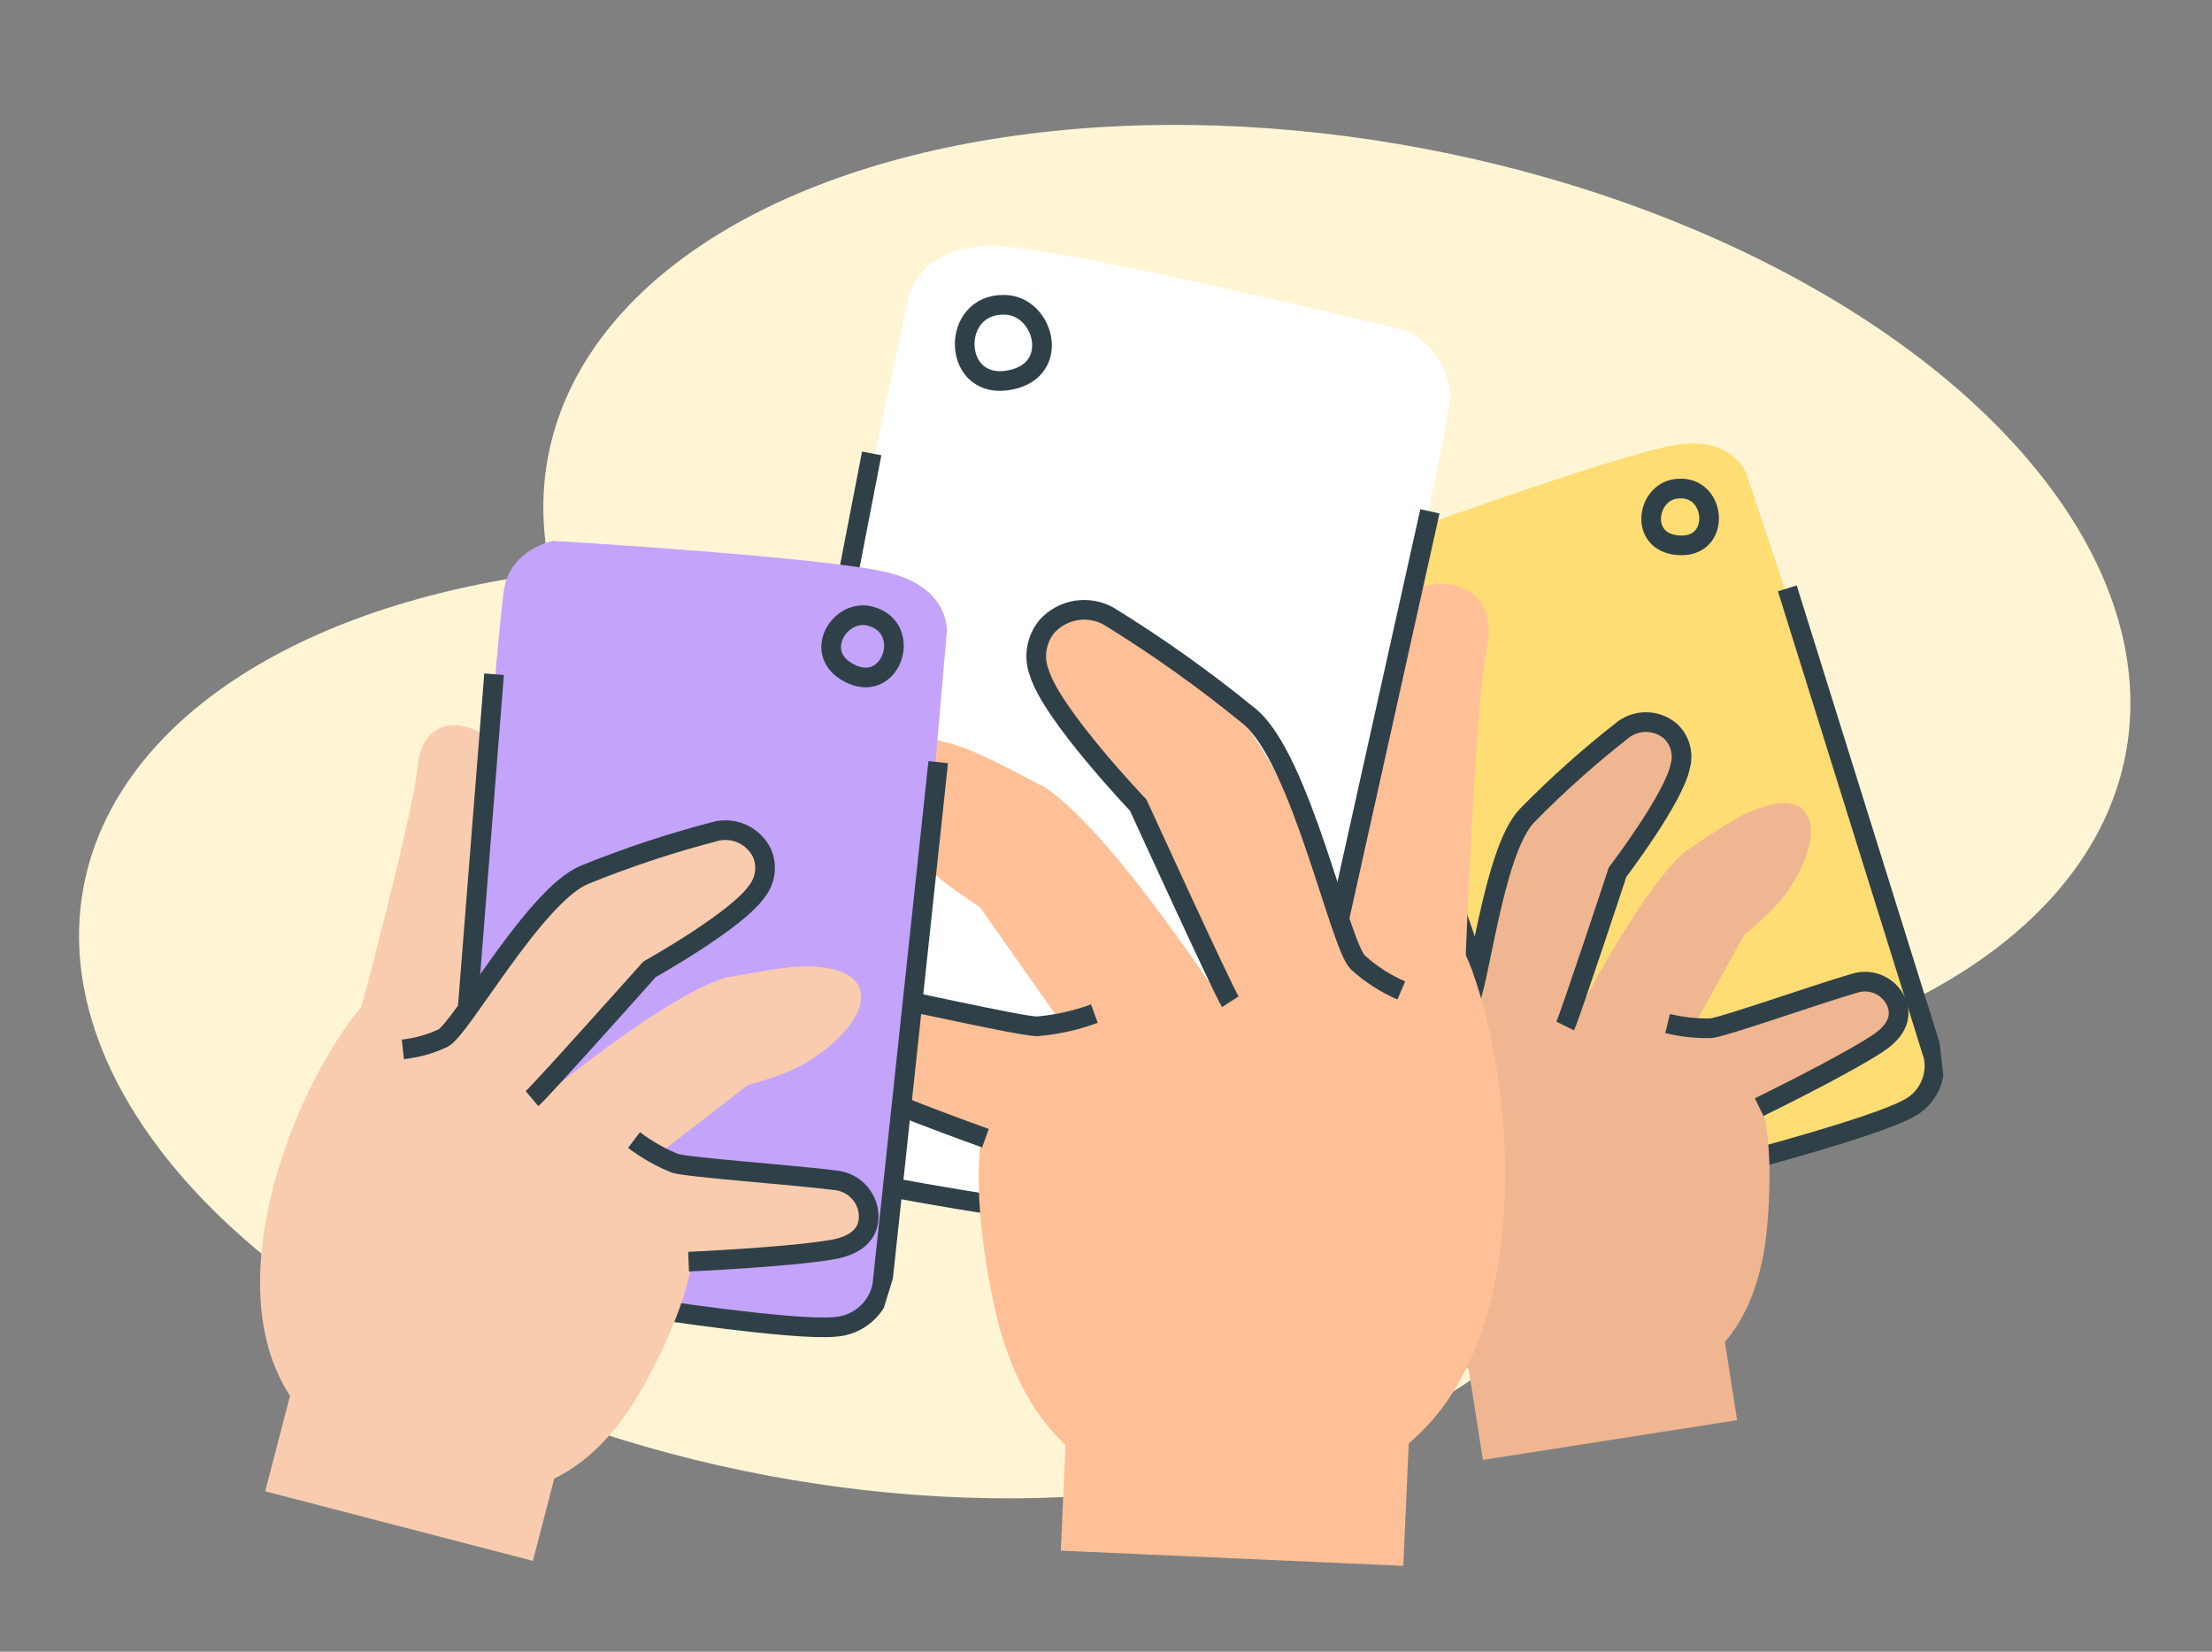 <?xml version="1.0" encoding="UTF-8"?> <svg xmlns="http://www.w3.org/2000/svg" width="225" height="168" viewBox="0 0 225 168" fill="none"><rect x="0" y="0" width="225" height="168" fill="#808080" stroke="none"/> <ellipse cx="135.983" cy="61.565" rx="81.648" ry="47.286" transform="rotate(10.653 135.983 61.565)" fill="#FFF5D5"></ellipse> <ellipse cx="86.545" cy="104.878" rx="79.411" ry="45.991" transform="rotate(10.653 86.545 104.878)" fill="#FFF5D5"></ellipse> <g clip-path="url(#clip0_4002_215)"> <path d="M146.811 79.567C144.967 72.838 134.39 72.668 136.8 79.929C138.539 85.172 142.865 115.677 142.865 115.677L155.997 116.217C155.997 116.217 148.948 87.364 146.811 79.567Z" fill="#FFC097"></path> <path d="M177.645 48.213C177.645 48.213 176.342 44.314 170.442 45.249C164.543 46.185 140.022 55.143 140.022 55.143C140.022 55.143 136.676 57.443 137.596 61.166C138.517 64.888 156.566 118.337 158.328 120.453C160.089 122.568 160.935 123.046 164.515 122.309C168.096 121.571 195.468 111.769 195.468 111.769C195.468 111.769 196.858 110.688 196.647 107.436C196.436 104.184 177.645 48.213 177.645 48.213Z" fill="#FFDD75"></path> <path d="M139.934 68.941L152.023 104.191" stroke="#304048" stroke-width="2" stroke-linejoin="round"></path> <path d="M170.51 49.715C167.392 50.063 166.619 55.465 171.076 55.473C175.159 55.448 174.524 49.208 170.51 49.715Z" stroke="#304048" stroke-width="2" stroke-linejoin="round"></path> <path d="M181.802 59.844L196.669 107.434C196.885 108.482 196.749 109.571 196.283 110.534C195.817 111.498 195.047 112.282 194.091 112.767C190.654 114.655 177.167 118.19 177.167 118.19" stroke="#304048" stroke-width="2" stroke-linejoin="round"></path> <path d="M150.837 148.492L149.066 137.188L174.924 133.145L176.695 144.45L150.837 148.492Z" fill="#EFB691"></path> <path d="M163.111 141.246C163.111 141.246 178.093 143.343 179.749 124.778C181.13 109.3 176.726 102.78 166.184 103.465C162.233 103.724 157.447 101.305 153.042 99.657C151.899 99.22 149.893 97.485 149.72 98.574C147.986 109.452 147.632 98.136 146.653 98.162C143.824 98.191 141.6 99.711 140.537 104.28C137.411 117.843 140.418 146.002 163.111 141.246Z" fill="#EFB691"></path> <path d="M188.362 99.512C192.547 99.724 194.715 102.306 190.981 106.148C188.23 108.977 166.544 117.28 166.544 117.28L168.275 107.05C168.275 107.05 185.855 99.377 188.362 99.512Z" fill="#EFB691"></path> <path d="M157.79 108.314C157.79 108.314 166.304 90.567 171.74 86.347L171.745 86.392C175.711 83.691 176.88 83.071 177.779 82.663C184.363 79.67 185.741 84.035 182.601 89.415C181.822 90.759 181.045 92.118 177.423 95.067L167.98 112.202L157.79 108.314Z" fill="#EFB691"></path> <path d="M147.161 107.346C147.161 107.346 152.732 86.439 157.252 81.252C159.228 79.111 161.328 77.087 163.54 75.191C169.425 71.004 171.62 75.044 169.582 80.888C169.074 82.361 167.488 85.075 164.505 88.668L157.917 109.198L147.161 107.346Z" fill="#EFB691"></path> <path d="M146.139 104.944C147.29 104.289 148.324 103.449 149.2 102.457C150.432 100.972 151.806 86.587 155.335 82.949C158.42 79.801 161.713 76.863 165.193 74.156C165.894 73.658 166.742 73.41 167.602 73.451C168.461 73.491 169.281 73.819 169.931 74.381C170.392 74.816 170.728 75.365 170.904 75.973C171.081 76.581 171.091 77.225 170.935 77.838C170.327 81.129 164.54 88.701 164.54 88.701C164.54 88.701 159.7 103.359 159.206 104.355" stroke="#304048" stroke-width="2" stroke-linejoin="round"></path> <path d="M169.624 104.106C171.074 104.461 172.565 104.622 174.057 104.584C175.407 104.434 184.767 101.132 188.652 100.007C189.505 99.737 190.43 99.805 191.233 100.199C192.037 100.592 192.657 101.279 192.965 102.117C193.369 103.307 193.106 104.744 190.967 106.15C187.377 108.5 178.938 112.609 178.938 112.609" fill="#EFB691"></path> <path d="M169.624 104.106C171.074 104.461 172.565 104.622 174.057 104.584C175.407 104.434 184.767 101.132 188.652 100.007C189.505 99.737 190.43 99.805 191.233 100.199C192.037 100.592 192.657 101.279 192.965 102.117C193.369 103.307 193.106 104.744 190.967 106.15C187.377 108.5 178.938 112.609 178.938 112.609" stroke="#304048" stroke-width="2" stroke-linejoin="round"></path> </g> <g clip-path="url(#clip1_4002_215)"> <path d="M137.908 67.14C139.358 57.93 153.338 56.14 151.218 66.14C149.688 73.36 148.458 114.51 148.458 114.51L131.148 117.17C131.148 117.17 136.228 77.81 137.908 67.14Z" fill="#FFC097"></path> <path d="M92.457 30.059C92.457 30.059 93.607 24.689 101.557 25.059C109.507 25.429 143.297 33.699 143.297 33.699C143.297 33.699 148.067 36.259 147.397 41.339C146.727 46.419 130.707 120.069 128.687 123.139C126.667 126.209 125.617 126.969 120.767 126.519C115.917 126.069 78.227 117.099 78.227 117.099C78.227 117.099 76.227 115.869 76.027 111.519C75.827 107.169 92.457 30.059 92.457 30.059Z" fill="white"></path> <path d="M145.447 52.01L134.637 100.61" stroke="#304048" stroke-width="2" stroke-linejoin="round"></path> <path d="M102.127 30.999C106.307 30.999 108.127 38.059 102.227 38.729C96.817 39.299 96.737 30.919 102.127 30.999Z" stroke="#304048" stroke-width="2" stroke-linejoin="round"></path> <path d="M88.668 46.119L75.998 111.519C75.867 112.942 76.208 114.368 76.966 115.579C77.725 116.789 78.861 117.717 80.198 118.219C85.028 120.219 103.408 122.919 103.408 122.919" stroke="#304048" stroke-width="2" stroke-linejoin="round"></path> <path d="M142.74 159.267L143.418 143.992L108.582 142.447L107.905 157.722L142.74 159.267Z" fill="#FFC097"></path> <path d="M125.417 151.461C125.417 151.461 105.887 156.461 100.957 132.051C96.847 111.701 101.717 102.391 115.777 101.741C121.047 101.501 127.027 97.581 132.617 94.74C134.067 93.99 136.467 91.391 136.857 92.811C140.757 107.001 139.557 91.921 140.857 91.811C144.607 91.43 147.777 93.121 149.857 99.031C155.997 116.581 156.167 154.421 125.417 151.461Z" fill="#FFC097"></path> <path d="M85.828 99.771C80.318 100.671 77.828 104.421 83.338 108.971C87.398 112.321 117.338 120.141 117.338 120.141L113.538 106.811C113.538 106.811 89.128 99.221 85.828 99.771Z" fill="#FFC097"></path> <path d="M127.608 106.941C127.608 106.941 113.718 84.631 105.898 79.831V79.891C100.248 76.891 98.608 76.241 97.358 75.831C88.198 72.831 87.018 78.831 91.968 85.511C93.198 87.181 94.428 88.871 99.658 92.251L114.688 113.611L127.608 106.941Z" fill="#FFC097"></path> <path d="M141.539 104.08C141.539 104.08 131.079 77.14 124.329 70.92C121.397 68.368 118.319 65.991 115.109 63.8C106.699 59.11 104.389 64.8 107.949 72.26C108.839 74.14 111.339 77.51 115.819 81.84L127.569 108.13L141.539 104.08Z" fill="#FFC097"></path> <path d="M142.538 100.74C140.918 100.04 139.424 99.077 138.118 97.89C136.268 96.1 132.328 77.2 127.118 72.89C122.569 69.166 117.775 65.751 112.768 62.67C111.767 62.113 110.607 61.908 109.475 62.09C108.343 62.271 107.305 62.828 106.528 63.67C105.982 64.316 105.618 65.095 105.474 65.929C105.33 66.762 105.411 67.618 105.708 68.41C106.998 72.69 115.778 81.89 115.778 81.89C115.778 81.89 124.348 100.64 125.148 101.89" stroke="#304048" stroke-width="2" stroke-linejoin="round"></path> <path d="M111.318 103.1C109.45 103.786 107.5 104.22 105.518 104.39C103.708 104.39 90.828 101.39 85.518 100.47C84.348 100.237 83.133 100.465 82.127 101.106C81.121 101.747 80.401 102.751 80.118 103.91C79.758 105.55 80.318 107.42 83.358 108.97C88.458 111.56 100.238 115.77 100.238 115.77" stroke="#304048" stroke-width="2" stroke-linejoin="round"></path> </g> <g clip-path="url(#clip2_4002_215)"> <path d="M52.492 82.001C53.552 74.576 43.195 69.884 42.465 78.075C41.937 83.989 33.153 115.919 33.153 115.919L45.872 122.07C45.872 122.07 51.264 90.603 52.492 82.001Z" fill="#F9CCAF"></path> <path d="M96.308 64.271C96.308 64.271 96.692 59.87 90.474 58.268C84.256 56.667 56.245 55.011 56.245 55.011C56.245 55.011 51.961 55.847 51.276 59.912C50.592 63.977 45.526 124.403 46.357 127.242C47.189 130.082 47.819 130.915 51.665 131.72C55.511 132.524 86.696 134.568 86.696 134.568C86.696 134.568 88.529 134.096 89.712 130.799C90.895 127.502 96.308 64.271 96.308 64.271Z" fill="#C4A3FB"></path> <path d="M50.256 68.578L47.097 108.509" stroke="#304048" stroke-width="2" stroke-linejoin="round"></path> <path d="M88.63 62.7C85.407 61.709 82.334 66.705 86.725 68.62C90.762 70.341 92.805 63.917 88.63 62.7Z" stroke="#304048" stroke-width="2" stroke-linejoin="round"></path> <path d="M95.434 77.519L89.736 130.808C89.5 131.933 88.9 132.949 88.029 133.699C87.158 134.45 86.063 134.894 84.913 134.963C80.715 135.355 65.904 133.071 65.904 133.071" stroke="#304048" stroke-width="2" stroke-linejoin="round"></path> <path d="M26.978 151.686L30.068 139.781L57.296 146.856L54.206 158.761L26.978 151.686Z" fill="#F9CCAF"></path> <path d="M42.181 149.793C42.181 149.793 56.058 158.269 65.633 140.671C73.615 126 72.062 117.687 61.374 113.852C57.367 112.417 53.683 107.985 50.044 104.475C49.103 103.555 47.868 100.986 47.231 101.986C40.868 111.971 45.359 100.661 44.383 100.268C41.581 99.086 38.737 99.634 35.736 103.684C26.85 115.721 17.77 144.774 42.181 149.793Z" fill="#F9CCAF"></path> <path d="M84.935 119.44C88.971 121.439 90.004 124.913 84.679 127.104C80.756 128.717 55.82 127.627 55.82 127.627L61.903 118.28C61.903 118.28 82.521 118.234 84.935 119.44Z" fill="#F9CCAF"></path> <path d="M51.022 115.043C51.022 115.043 67.009 101.185 74.175 99.349L74.16 99.395C79.227 98.429 80.645 98.318 81.706 98.3C89.479 98.166 88.97 103.059 83.573 107.021C82.229 108.013 80.881 109.02 76.049 110.379L59.407 123.236L51.022 115.043Z" fill="#F9CCAF"></path> <path d="M40.958 109.54C40.958 109.54 55.395 91.308 62.071 88.127C64.935 86.861 67.872 85.763 70.865 84.84C78.459 83.229 78.895 88.152 74.385 93.043C73.254 94.277 70.529 96.275 66.051 98.542L50.773 115.968L40.958 109.54Z" fill="#F9CCAF"></path> <path d="M40.977 106.735C42.392 106.582 43.772 106.195 45.059 105.592C46.909 104.655 54.417 91.058 59.454 88.98C63.843 87.196 68.347 85.708 72.937 84.526C73.841 84.335 74.784 84.453 75.613 84.861C76.443 85.269 77.112 85.943 77.512 86.775C77.781 87.401 77.877 88.087 77.791 88.762C77.705 89.437 77.44 90.076 77.023 90.614C75.016 93.599 66.07 98.59 66.07 98.59C66.07 98.59 55.027 110.973 54.115 111.744" stroke="#304048" stroke-width="2" stroke-linejoin="round"></path> <path d="M64.492 115.956C65.77 116.926 67.171 117.723 68.659 118.324C70.055 118.753 80.696 119.502 85.008 120.054C85.966 120.152 86.848 120.616 87.472 121.347C88.097 122.078 88.414 123.021 88.359 123.979C88.249 125.326 87.374 126.631 84.664 127.101C80.118 127.883 70.039 128.326 70.039 128.326" stroke="#304048" stroke-width="2" stroke-linejoin="round"></path> </g> <defs> <clipPath id="clip0_4002_215"> <rect width="58.611" height="100.477" fill="white" transform="matrix(-0.994 0.111 0.111 0.994 190.25 43)"></rect> </clipPath> <clipPath id="clip1_4002_215"> <rect width="78.09" height="134.26" fill="white" transform="translate(74.998 25)"></rect> </clipPath> <clipPath id="clip2_4002_215"> <rect width="63" height="108" fill="white" transform="matrix(-0.956 -0.294 -0.294 0.956 110.969 64.523)"></rect> </clipPath> </defs> </svg> 
